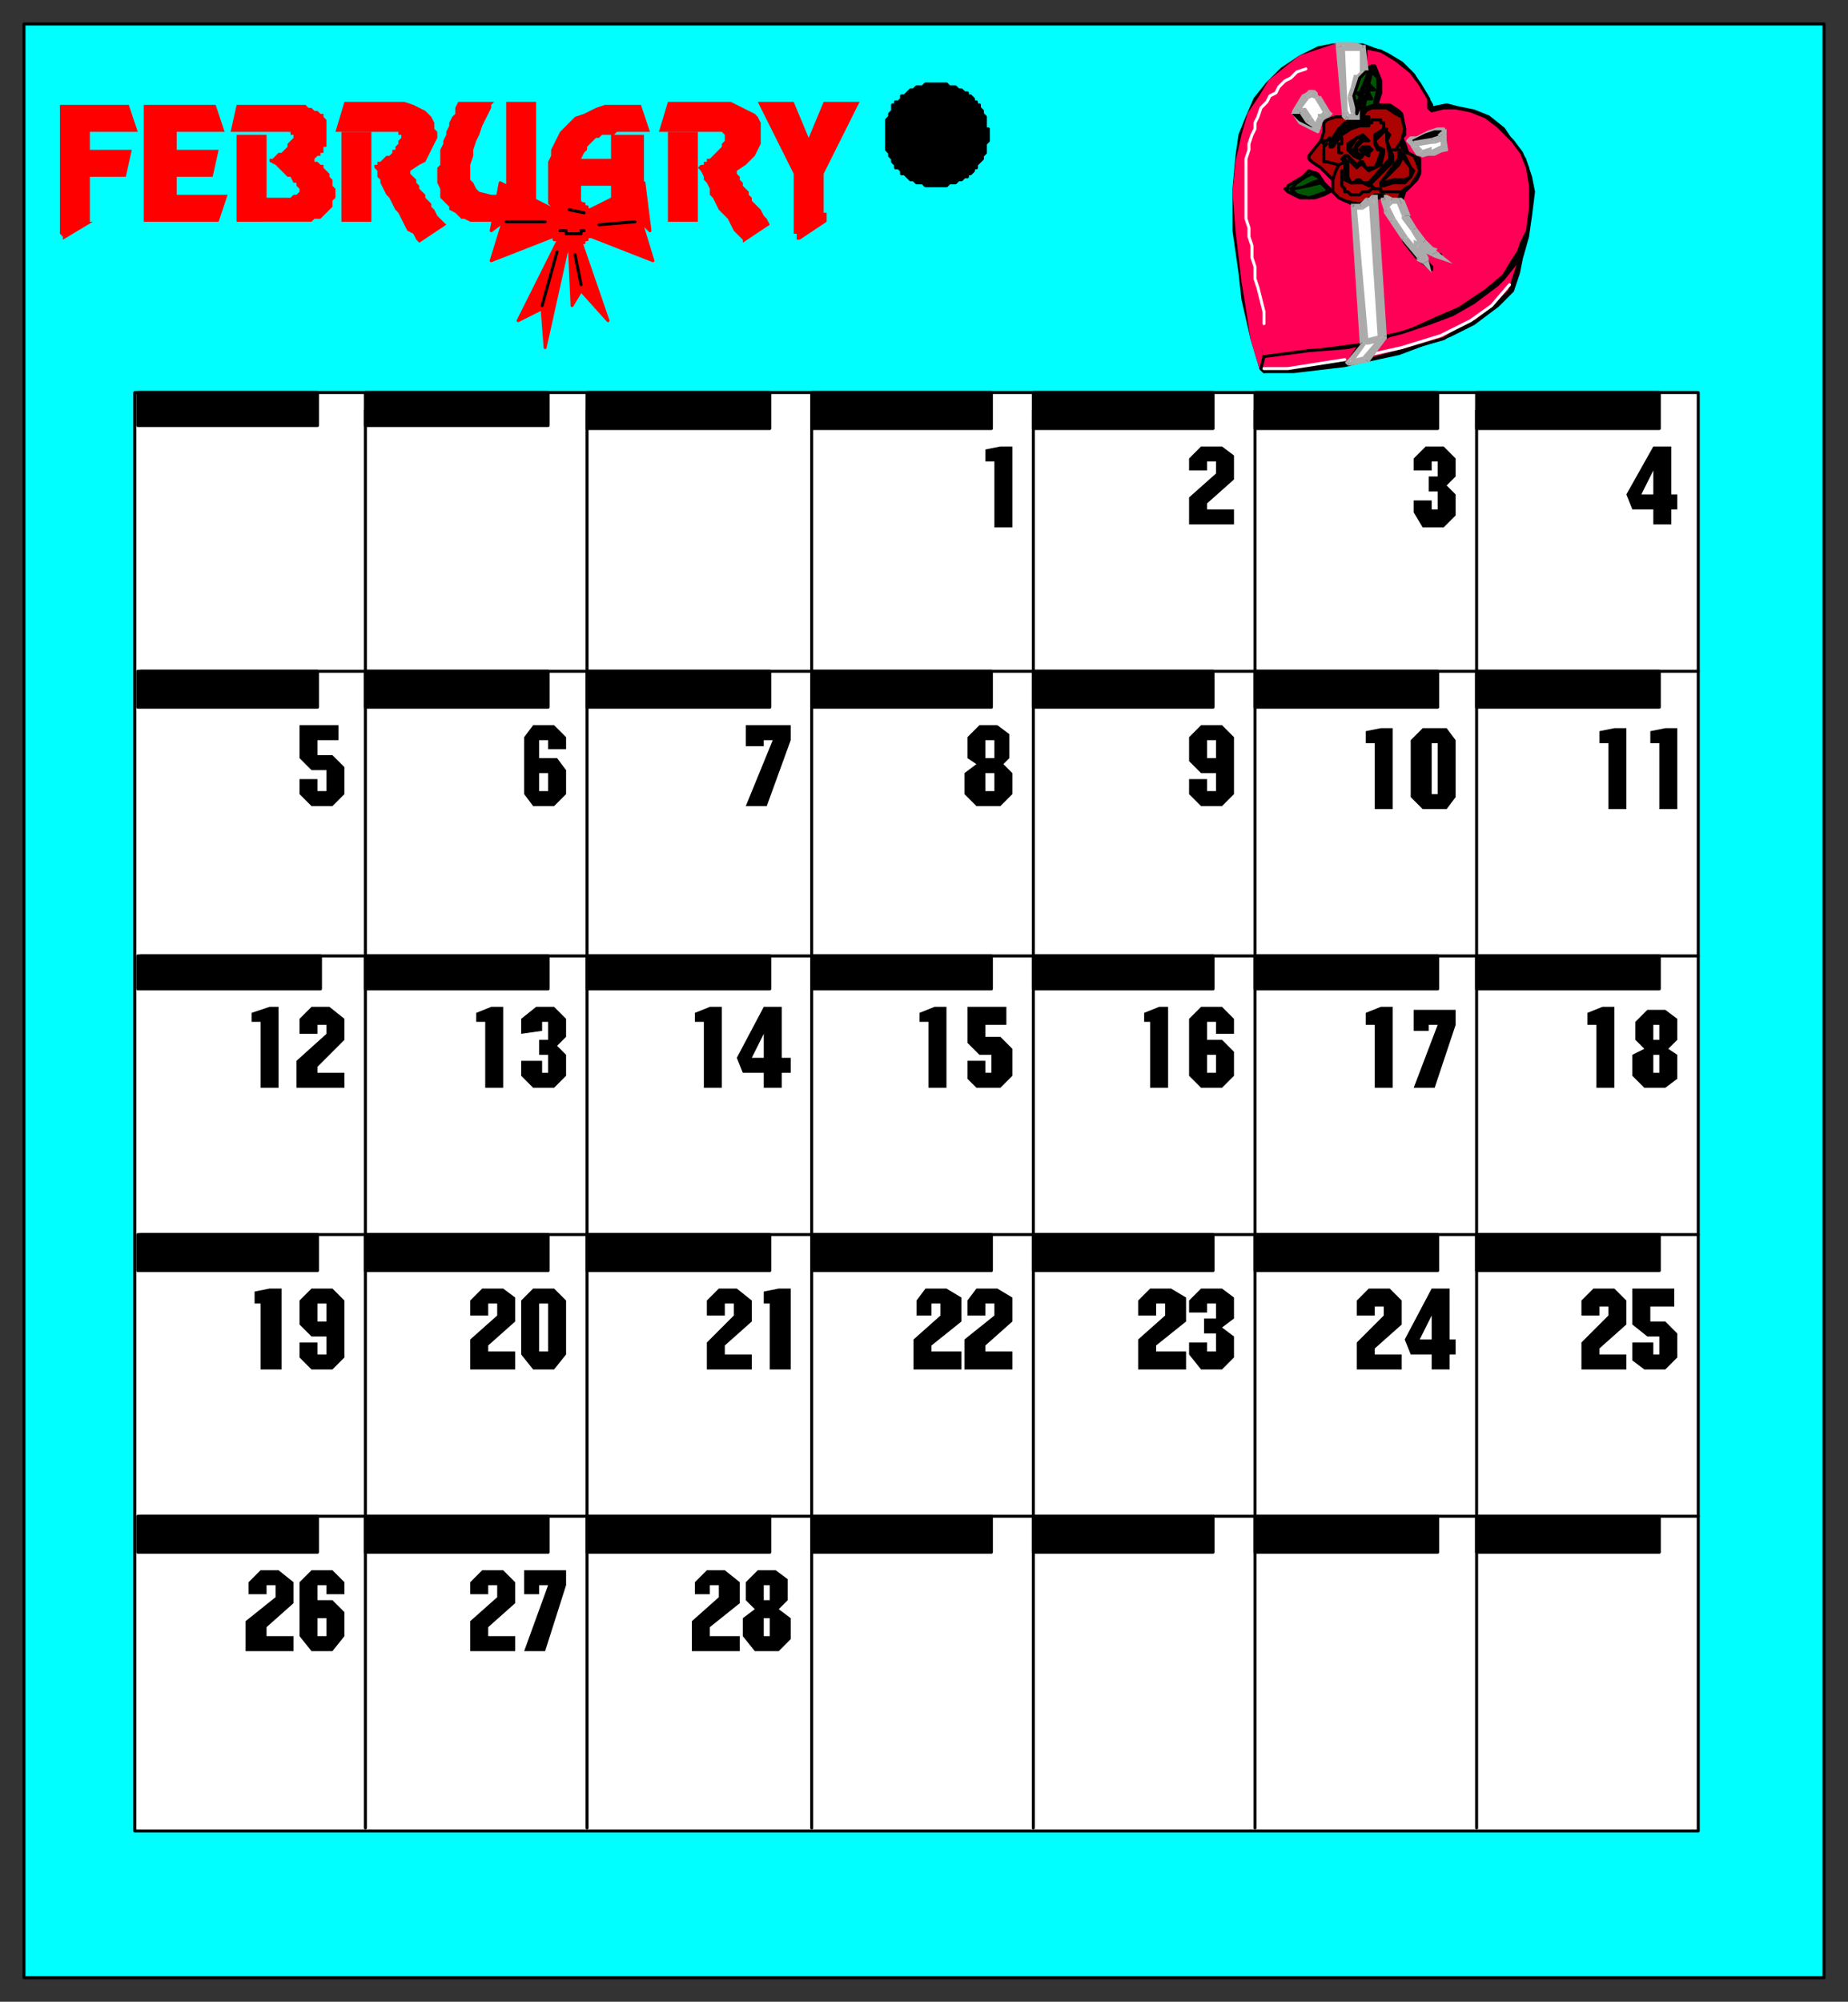 <svg xmlns="http://www.w3.org/2000/svg" fill-rule="evenodd" height="668" preserveAspectRatio="none" stroke-linecap="round" width="617"><rect width="100%" height="100%" fill="#333333" stroke="none"/><style>.brush0{fill:#fff}.pen0{stroke:#000;stroke-width:1;stroke-linejoin:round}.brush2{fill:#000}.pen1,.pen2{stroke:none}.brush3{fill:#ff0056}.brush4{fill:#ababab}.pen3,.pen4{stroke:#ababab;stroke-width:1;stroke-linejoin:round}.pen4{stroke:#ff0056}.brush5{fill:#ab0202}.pen6{stroke:none}.brush6{fill:#025602}.brush7{fill:red}.pen7{stroke:none}.pen8{stroke:red;stroke-width:1;stroke-linejoin:round}</style><path class="pen0" style="fill:#0ff" d="M8 660h601V8H8v652z"/><path class="pen0 brush2" d="M330 45h0v-2h-1v-4l-1-1h0v-1l-1-1v-1h-1v-1h-1v-1l-1-1h-1v-1h-1l-1-1h-1 0l-1-1h-1 0-1l-1-1h-3 0-4l-1 1h0-2l-1 1h0-1l-1 1h0l-1 1h-1v1l-1 1h-1v1h-1v2l-1 1h0v1l-1 1v3h0v5h0v2l1 1v1h0l1 1v1h0l1 1v1h1l1 1v1h1l1 1h0l1 1h1l1 1h2l1 1h7l1-1h2l1-1h1l1-1h1v-1h1l1-1v-1h1v-1l1-1h0l1-1v-1h0l1-1v-3h0l1-1v-2h0z"/><path class="pen0 brush0" d="M45 611h522V131H45v480z"/><path class="pen0" fill="none" d="M122 610V137m74 473V137m75 473V137m74 473V137m74 473V137m74 473V137m74 87H47m520 95H47m520 93H47m520 94H47"/><path class="pen0 brush2" d="M46 142h60v-11H46v11zm76 0h61v-11h-61v11zm74 1h61v-12h-61v12zm75 0h60v-12h-60v12zm74 0h60v-12h-60v12zm74 0h61v-12h-61v12zm74 0h61v-12h-61v12zM46 236h60v-12H46v12zm76 0h61v-12h-61v12zm74 0h61v-12h-61v12zm75 0h60v-12h-60v12zm74 0h60v-12h-60v12zm74 0h61v-12h-61v12zm74 0h61v-12h-61v12zM46 330h61v-11H46v11zm76 0h61v-11h-61v11zm74 0h61v-11h-61v11zm75 0h60v-11h-60v11zm74 0h60v-11h-60v11zm74 0h61v-11h-61v11zm74 0h61v-11h-61v11zM46 424h60v-12H46v12zm76 0h61v-12h-61v12zm74 0h61v-12h-61v12zm75 0h60v-12h-60v12zm74 0h60v-12h-60v12zm74 0h61v-12h-61v12zm74 0h61v-12h-61v12zM46 518h60v-12H46v12zm76 0h61v-12h-61v12zm74 0h61v-12h-61v12zm75 0h60v-12h-60v12zm74 0h60v-12h-60v12zm74 0h61v-12h-61v12zm74 0h61v-12h-61v12z"/><path class="pen1 brush2" d="M554 446h-4l-5-4v-12h14v6h-8v5h5l4 4v8l-4 4h-7l-4-3v-6h7v4h2v-6zm-17-10h-3v3h-6v-5l4-4h7l4 4v8l-9 8v2h9v5h-15v-9l9-9v-3zm20-86 3 2v8l-4 3h-7l-4-4v-7l4-2-3-3v-6l4-4h6l4 3v7l-3 3zm-24-8h-3v-4l5-2h4v27h-6v-21zm21-94h-3v-4l5-1h4v27h-6v-22zm-17 0h-3v-4l5-1h4v27h-6v-22zm15-78h-7l-2-5 9-16h6v16h2v5h-2v5h-6v-5z"/><path class="pen2 brush0" d="m552 157-4 8h4v-8zm2 185h-2v5h2v-5zm0 10h-2v6h2v-6z"/><path class="pen1 brush2" d="M183 529h-3v3h-5v-8h14v5l-7 22h-7l8-22zm-17 0h-3v3h-6v-4l4-4h7l4 4v7l-9 8v3h9v5h-15v-10l9-8v-4zm12-99h7l4 4v18l-4 5h-7l-4-5v-18l4-4zm-12 5h-3v4h-6v-5l4-4h7l4 3v8l-9 8v2h9v6h-15v-10l9-8v-4zm17-94h-2v3l-7 1v-5l5-4h6l4 4v6l-3 3 3 3v7l-4 4h-7l-4-4v-5h7v4h2v-6h-3v-5h3v-6zm-21 0h-3v-3l5-2h4v27h-6v-22zm21-94h-3v6h6l3 4v8l-4 4h-7l-3-4v-19l3-4h7l4 4v4h-6v-3z"/><path class="pen2 brush0" d="M183 258h-3v6h3v-6zm-3 177v16h3v-16h-3z"/><path class="pen1 brush2" d="M406 435h-3v3h-6v-4l4-4h7l4 3v7l-4 3 4 3v7l-4 4h-7l-4-5v-4h6v3h3v-6h-4v-5h4v-5zm-17 0h-3v4h-6v-5l4-4h7l5 3v8l-10 8v2h10v6h-16v-10l9-8v-4zm17-94h-3v6h5l4 4v8l-4 4h-7l-4-4v-19l4-4h7l4 4v5h-6v-4zm-22 0h-2v-3l5-2h3v27h-6v-22zm22-83h-5l-4-4v-8l4-4h7l4 4v19l-4 4h-7l-4-4v-5h6v4h3v-6zm0-104h-3v3h-6v-4l4-4h7l4 3v8l-9 8v2h9v5h-15v-9l9-8v-4z"/><path class="pen2 brush0" d="M406 247h-3v6h3v-6zm0 105h-3v6h3v-6z"/><path class="pen1 brush2" d="M332 435h-3v4h-6v-5l3-4h7l5 3v8l-9 8v2h9v6h-16v-10l10-8v-4zm-18 0h-3v4h-5v-5l3-4h7l5 3v8l-10 8v2h10v6h-16v-10l9-8v-4zm17-83h-4l-4-4v-12h13v6h-7v4h5l4 4v9l-4 4h-8l-3-3v-6h6v4h2v-6zm-21-11h-3v-3l5-2h4v27h-6v-22zm25-86 3 3v7l-4 4h-8l-4-4v-7l4-3-3-2v-7l4-4h6l4 3v8l-2 2zm-3-101h-3v-4l5-1h4v27h-6v-22z"/><path class="pen2 brush0" d="M332 258h-3v6h3v-6zm0-11h-3v6h3v-6z"/><path class="pen1 brush2" d="m260 537 4 3v7l-4 4h-8l-4-5v-6l4-3-3-3v-6l4-4h6l4 3v7l-3 3zm-20-8h-3v3h-5v-4l4-4h6l5 4v7l-10 8v3h10v5h-16v-10l9-8v-4zm17-94h-2v-4l5-1h4v27h-7v-22zm-12 0h-3v4h-6v-5l4-4h6l5 4v7l-9 8v3h9v5h-15v-9l9-9v-4zm10-77h-7l-2-5 9-17h6v17h3v5h-3v5h-6v-5zm-20-17h-3v-3l5-2h4v27h-6v-22zm23-94h-3v2h-6v-7h15v5l-8 22h-7l9-22z"/><path class="pen2 brush0" d="m255 345-4 8h4v-8zm2 195h-2v6h2v-6zm0-11h-2v5h2v-5z"/><path class="pen1 brush2" d="M109 446h-5l-4-4v-8l4-4h7l4 4v19l-4 4h-7l-4-4v-5h6v4h3v-6zm-22-11h-2v-4l5-1h4v27h-7v-22zm22-93h-3v3h-6v-5l4-4h6l5 4v7l-9 9v2h9v5H99v-9l10-9v-3zm-22-1h-3v-3l6-2h3v27h-6v-22zm22-84h-5l-4-4v-11h13v5h-7v5h5l4 4v9l-4 4h-7l-4-4v-5h6v4h3v-7z"/><path class="pen2 brush0" d="M109 435h-3v6h3v-6z"/><path class="pen1 brush2" d="M109 529h-3v5h5l4 4v8l-4 5h-7l-4-5v-18l4-4h7l4 4v4h-6v-3zm-17 0h-3v3h-6v-4l4-4h6l5 4v7l-9 8v3h9v5H82v-10l10-8v-4z"/><path class="pen2 brush0" d="M109 540h-3v6h3v-6z"/><path class="pen1 brush2" d="M478 452h-7l-2-5 9-17h6v17h2v5h-2v5h-6v-5zm-16-16h-3v3h-6v-5l4-4h7l4 4v8l-9 8v2h9v5h-15v-9l9-9v-3zm18-94h-3v2h-5v-7h14v5l-7 21h-7l8-21zm-21 0h-3v-4l5-2h4v27h-6v-21zm16-99h8l3 4v19l-3 4h-8l-4-4v-19l4-4zm-16 5h-3v-4l5-1h4v27h-6v-22zm21-94h-2v3h-6v-4l4-4h6l4 4v6l-3 3 3 3v7l-4 4h-7l-3-5v-4h6v3h2v-6h-3v-5h3v-5z"/><path class="pen2 brush0" d="M478 248v17h2v-17h-2zm0 191-4 8h4v-8z"/><path class="pen0 brush2" d="m455 15 8 3 5 3 4 4 3 5 3 5v1h0l5-1 4 1 5 1 5 2 5 4 4 6 3 4 2 6 1 5-1 8-1 7-2 7-1 5-2 6-5 5-8 6-8 4-9 3-8 3-14 3-4 1-17 2h-10l-1-1-3-10-3-13-1-9-2-14V63l1-11 1-7 2-5 3-7 4-5 5-5 6-4 6-3 5-1h10z"/><path class="pen0 brush3" d="m456 23 2-1h1l2 5v4l-1 3v1h4l3 2 1 1 1 5v2l-1 1 1 2 1 3 4 2v5l-1 2-3 3-1 1-1 3 1 2 2 5 2 4 3 3 4 4h1v1l-6-3v1l2 4 1 1v1h0l-5-4-4-5-3-6-3-4-1-5h0-2l-1 1 3 44v1h2l5-1 11-5 7-3 9-6 6-5 3-5 2-3 1-3 2-4 1-8v-7l-1-6-2-5-3-4-5-5-4-3-5-2-5-1h-4l-4 1-1-1v-3l-3-5-3-4-5-4-5-3-5-1v7z"/><path class="pen3 brush4" d="m482 44 1 6-5 1-3 1-2-1-1-2-2-2 1-1h2l4-2 3-1h2v1z"/><path class="pen4 brush3" d="M449 38h0l-4 1-2 1-1 1-1 5-1 2-3 3-1 1 1 2 1 1 3 1 3 3v3l1 1v2l2 2 2 1 2 1 1 10 2 35h0l-15 2-16 2h-1v-1l-4-12-3-11-2-17-1-13 1-10 2-9 2-7 4-6 3-5 5-4 5-4 6-2 6-2h1l2 23z"/><path class="pen3 brush4" d="m441 34 3 4h0l-2 1-1 2-1 3h0l-6-3-2-3v-1l3-5 2-1h2l2 3z"/><path class="pen4 brush3" d="m415 94 1 6 2 13 3 10v-6l-4-13-2-10z"/><path class="pen0 brush2" d="m437 41 1 1-2-1-2-1-2-2h1v-1l1 1 3 3z"/><path class="pen0 brush3" d="m504 97-5 5-6 5-3 1-8 5-14 4-11 3 5-7h0l2-1 4-1 9-3 8-3 7-4 8-6 2-2 4-5 3-6-3 9-2 6zm-54 24h-1l-17 2-10 1h0l-1-1 1-4h0l15-2 13-1 4-1h0l-4 6z"/><path class="pen0 brush2" d="m481 45-2 1-3 1h-4 0l4-2 3-1h2v1z"/><path fill="none" d="m436 23-3 1-2 2-2 1-2 2-1 2-2 1-1 2-2 2-1 3-1 2v2l-1 2-1 3v2l-1 3v20l1 3v3l1 3v4l1 3v4l1 3 1 4 1 4v4m0 15h8l19-3m10-2 9-2 13-4 10-5 7-5 6-7" style="stroke:#fff;stroke-width:1;stroke-linejoin:round"/><path class="pen0 brush5" d="m466 38 2 1 1 4-1 4v2l2 2 2 1 1 2 1 3-1 2-2 3-2 1-1 1-1 2v1h-3l-2-2h-3l-3 2-2 1h-1l-4-1-2-1-2-2v-4l-2-2-2-2-3-2-1-1v-1l4-5 1-3v-3l1-1 3-1h3l1 1h3l2-1 1-2 2-1h5l3 2z"/><path class="pen0 brush2" d="M457 40v2h-3l-3 1-3 2-3 4h-1v-1l1-2 2-3 2-2h4l3-2h1v1z"/><path class="pen0 brush5" d="M457 41h-2l-2 1h-3l-4 4-1 2v-1l2-3 2-2 4-1 3-1h0l1 1z"/><path class="pen0 brush2" d="m464 45-1 2 2 5v2l-4 4-2 2-2 2-2-1h-4l-2-1v-6l-1-1 1-1h1l1 1 2 2 1-1h1l1 2h3l1-2 1-3v-1h-1l-1-2v-3l3-2 1 1 1 1z"/><path class="pen0 brush5" d="M463 45v2l1 5v1l-7 8h-2l-1-1h-1l-1 1h-1l-1-2v-5l-1-1v-1h1l1 2 2 2h0l1-1h1l1 1 1 1h0l2-1 2-1 1-4v-1l-2-1-1-2 1-1 2-2h1v1z"/><path class="pen0 brush2" d="M457 47h0-2l-2 2v2l2 1-1 1-2-1h0l-2-2v-2l3-2 2-1 1 1 1 1z"/><path class="pen0 brush5" d="m456 46-2 1-1 1-1 2v1l1 1h-1l-1-2v-1l2-3h3z"/><path class="pen0 brush5" d="m458 50-1 1v1l-2-1-1-1 1-1h2l1 1z"/><path class="pen0 brush2" d="m458 50-2 1h-1v-1l1-1h1v1h1zm11 2 1 2 1 2 1 1-1 2-1 1-1 1h-4l-3 1h-1 0v-1l3-4 3-4v-2h1l1 1z"/><path class="pen0 brush5" d="m471 59-2 1h-4l-3 1h-1l6-6 1-2v-1l3 4v3z"/><path class="pen0" fill="none" d="M443 48h0l-1 1h0v1h0v1h0v1h0v1h0v1h1l4 1m1 2h0v1h0v2h0v2h0l1 1h0v1h1l1 1h3l1-1h2l1-1h1m4-20h-1 0v-1h0v-1h-1 0v-1h0-1 0-1 0-1v1h0-1m-9 10h0-1v-1h0v-1h0v-1h1v-1h0v-1h0m22 5h-1v-1h0-1 0-1 0-1 0-1 0"/><path class="pen0" fill="none" d="M468 64h-1 0-1 0-1 0-1 0-1 0-1 0-1v-1h0-1 0-1 0l-1-1h0-1m-16-15 1 1h0v-1h1l1-1h0v1m1 13 1-3 1-2 2-1m19-7-2 3"/><path class="pen2 brush0" d="m448 15 1 23 1 1h2V29l1-3 3-2-1-8-4-1h-3z"/><path class="pen6 brush4" d="M450 37v1l-1-23-3 1 2 22 2-1z"/><path class="pen6 brush4" d="m450 38 1 1-1-2-2 1v1l1 1-1-1 1 1 1-2z"/><path class="pen6 brush4" d="M450 38h1-1l-1 2h1v-2z"/><path class="pen6 brush4" d="m451 39 1-1h-2v2h2l2-1-2 1h2v-1h-3z"/><path class="pen6 brush4" d="M451 38v-1 2h3v-2l-3 1z"/><path class="pen6 brush4" d="M450 32v1l1 5 3-1-1-5v1l-3-1v1-1z"/><path class="pen6 brush4" d="m451 29-1 3 3 1v-4 1l-2-1z"/><path class="pen6 brush4" d="M453 25h-1l-1 4 2 1 2-4-1 1-1-2h-1 1z"/><path class="pen6 brush4" d="m454 24 1-1-2 2 1 2 2-2 1-1-1 1 1-1h-3z"/><path class="pen6 brush4" d="m455 17-1-1v8h3l-1-8-1-1 1 1v-1h-1v2z"/><path class="pen6 brush4" d="M451 17h4v-2l-3-1h-1v3zm-2-2-1 2h3v-3h-3l-2 2 2-2h-2v2l3-1z"/><path class="pen2 brush0" d="m443 38-2 1-1 3-1 1-2-3-2-3-1-1h-1l3-4 2-1 2 1 3 6z"/><path class="pen6 brush4" d="m442 40 2-1-2-2-1 1-1 1 1-1h-1v1l2 1z"/><path class="pen6 brush4" d="m441 42 1-2-2-1-1 2v1-1 1h2z"/><path class="pen6 brush4" d="M441 43v-1h-2v-1l2 2v-1 1z"/><path class="pen6 brush4" d="m439 43 1 1 1-1-2-2v1h1l-1 1v1h1l-1-1z"/><path class="pen6 brush4" d="m436 41 3 2 1-1-2-3-2 2z"/><path class="pen6 brush4" d="m434 38 2 3 2-2-2-3h-1 1-1l-1 2z"/><path class="pen6 brush4" d="m434 38-1-1 1 1 1-2-1-1v3z"/><path class="pen6 brush4" d="m432 36 1 2h1v-3h-1l1 2-2-1-1 2h2l-1-2z"/><path class="pen6 brush4" d="m436 31-1 1-3 4 2 1 3-4-1-2-1 1 1-1z"/><path class="pen6 brush4" d="M439 30h-2l-1 1 1 2 2-1h-2l2-2h-2 2z"/><path class="pen6 brush4" d="m441 32-1-1-1-1-2 2 2 1 2-1h-1v-1l1 1z"/><path class="pen6 brush4" d="M444 39v-2l-3-5-2 1 3 5v-1l2 2 1-1-1-1v2z"/><path class="pen2 brush0" d="m482 49-4 2h-4l-2-2v-1l6-1 3-1 1-1v4z"/><path class="pen6 brush4" d="M478 52h1l4-2-1-2-4 2v-1 3h1-1zm-3 0h3v-3l-3 1v2zm-2 0h2v-2h-1 1l-2 2h1-1z"/><path class="pen6 brush4" d="m471 49 2 3 2-2-2-2v1h-2z"/><path class="pen6 brush4" d="m472 47-1 1v1h2v-1l-1 1v-2h-1v1l1-1z"/><path class="pen6 brush4" d="m478 46-6 1v2l6-1h1-1 1l-1-2z"/><path class="pen6 brush4" d="M480 45h1l-3 1 1 2 3-1-2-2z"/><path class="pen6 brush4" d="m483 45-2-1-1 1 2 2 1-1-2-1h2v-2l-2 1 2 1z"/><path class="pen6 brush4" d="M483 47v-2h-2v2h2zm0 3v-3h-2v2l1-1 1 2v-1 1z"/><path class="pen2 brush0" d="m475 81-3-4-3-5-2-5h-4v3l2 4 4 6 5 6 2 1-2-4v-1l5 2-4-3z"/><path class="pen6 brush4" d="m471 77 3 5 2-2-3-4-2 1z"/><path class="pen6 brush4" d="M468 72v1l3 4 2-1-3-5 1 1h-3z"/><path class="pen6 brush4" d="m468 68-2-1 2 5h3l-2-5-2-1 2 1-1-1h-1l1 2z"/><path class="pen6 brush4" d="M464 68h4l-1-2h-3 1l-1 2v1l1-1h-1z"/><path class="pen6 brush4" d="M463 68h-1 2l1-2-2-1h-1 1-1l1 3z"/><path class="pen6 brush4" d="m464 66-1 2-1-3v1l-1 1 1-1h-1v1l3-1z"/><path class="pen6 brush4" d="M464 69v1-4l-3 1 1 3v1-1 1l2-2z"/><path class="pen6 brush4" d="m466 73-2-4-2 2 2 3 2-1z"/><path class="pen6 brush4" d="m470 79-4-6-2 1 4 6 2-1z"/><path class="pen6 brush4" d="M474 85h1l-5-6-2 1 5 6v1-1 1l1-2z"/><path class="pen6 brush4" d="m475 88 2-2-3-1-1 2 2 1 2-1-2 1 3 3-1-4-2 1z"/><path class="pen6 brush4" d="m474 87 1 1 2-1v-1l-3 1z"/><path class="pen6 brush4" d="M472 83h1l1 4 3-1-2-4v1h-3 1-1z"/><path class="pen6 brush4" d="m474 81-2 1v1h3v-1l-2 1 1-2-2-1v2l2-1z"/><path class="pen6 brush4" d="m478 85 2-2-6-2-1 2 6 3 1-2-1 2 6 2-5-4-2 1z"/><path class="pen6 brush4" d="M474 82h1l3 3 2-1-4-4-2 2h1-1z"/><path class="pen2 brush0" d="m459 66-2 1-2 2h-3l3 46-5 6h1l5-1 6-7-3-47z"/><path class="pen6 brush4" d="M458 68h-1 2l-1-3-1 1h-1 1-1l2 2z"/><path class="pen6 brush4" d="m455 70 3-2-2-2-2 2 1 2z"/><path class="pen6 brush4" d="M453 70h2l-1-2h-1v2h1-1zm-1 0h1v-2h-1v2z"/><path class="pen6 brush4" d="M453 70h-1v-2h-1 1-1l2 2z"/><path class="pen6 brush4" d="M453 69v1l-2-2v1-1 1h2z"/><path class="pen6 brush4" d="M456 115h1l-4-46h-2l3 46 1-1 1 1h1-1z"/><path class="pen6 brush4" d="M451 120v2l5-7-1-1-5 6v2-2l-1 1 1 1 1-2z"/><path class="pen6 brush4" d="M451 120h1-1l-1 2h1-1 1v-2z"/><path class="pen6 brush4" d="m455 119-4 1v2l5-1h1-1 1l-2-2z"/><path class="pen6 brush4" d="m460 113 1-1-6 7 2 2 6-8v-1 1-1l-3 1z"/><path class="pen6 brush4" d="m459 68-2-1 3 46 3-1-3-46-2-1 2 1v-1h-2l1 3z"/><path class="pen6 brush4" d="m461 113-1-1-4 1 1 2 4-1v-1z"/><path class="pen0 brush6" d="M454 31h-1 0l1 1v1l-1 1h0l1 1-1 3h0v-2l-1-4 1-3 1-3 2-2h1l-2 5-1 2zm6-1-1 4v1h0l-3 1-1 1v1l1-5h2l-1-2v-1h2l-2-2 1-4 2 2v4z"/><path class="pen0 brush6" d="M456 29v2l1 1h-1l-1 2h0-1l1-1v-2h0l1-1v-2l1 1h-1zm-14 32 2 2v1l-2 1-3 1h-5l-4-2h0l-1-1h1v-1l5-3 2-2 3 1 2 3z"/><path class="pen0 brush6" d="M441 60h0l-3 1-4 2h-3 0l2-2 3-2 2-1 2 1 1 1z"/><path class="pen0 brush6" d="m443 64-3 1-3 1-4-1-1-1h-1l1-1 5-1 4-1h0l2 2v1z"/><path class="pen7 brush7" d="m265 58-12-24h12l5 12 5-12h12l-12 24v13h1v3l-9 6h-1v-2h-1V58zm-45-14 3-10h21l2 1 2 1 2 1 2 1 1 1 1 2v7l-1 2-1 2-2 2-1 1-3 2v1l1 1v1l1 1v1l1 1 1 1v1l1 1v1l1 1 1 1 1 1 1 2 1 1 1 2-9 6v-1l-2-2-1-1-1-2-1-2-2-2-1-1-1-2-1-2-1-1v-2l-1-2-1-1v-1l-1-2-1-1 1-1h1v-1h1v-1h1l1-1 1-1 1-1 1-1v-1l1-1v-2l-1-1h-21zm-108 0 3-10h20l3 1 2 1 2 1 1 1 1 1 1 2v2l1 1v2l-1 2-1 2-1 2-1 2-2 1-3 2v1l1 1 1 1v1l1 1v1l1 1 1 1v1l1 1 1 1v1l1 1 1 2 1 1 2 2-9 6-1-1-1-2-2-1-1-2-1-2-1-2-1-1-1-2-1-2-1-1-1-2-1-2v-1l-1-1v-2l-1-1v-1h1v-1h1l1-1 1-1h1l1-1v-1h1v-1l1-1v-1l1-1v-1h-1v-1h-21z"/><path class="pen7 brush7" d="M223 74V44h10v30h-10zm-109 0V44h10v30h-10zm75 6-1-1v-1l-1-1v-1l-1-1v-1l-1-1v-1l-1-2v-1l-1-1V54l1-2v-2l1-2 1-2 1-2 2-2 2-2 1-1 3-1 2-1 2-1 3-1h12l3 9h-11l-1 1h-4l-1 1h-1l-1 1-1 1-1 1v1l-1 1-1 2h10v-8h11v29h-11V62h-10v5l1 1v3h1v1l1 1 1 1-9 6zm-43-21v-3l1-1v-5l1-2v-1l1-2v-1l1-2v-1l1-2 1-1v-2l1-2h12l-1 1v1l-1 2-1 2-1 2-1 3-1 2-1 3v2l-1 3v5l1 1 1 2 1 1 4 1h5V34h10v40h-22l-2-1h-1l-1-1-1-1-2-1v-1l-1-1-1-1-1-1v-3l-1-2v-2zM79 74V45h10v21h8l1-1h1l1-1v-1l-1-1v-1h-1l-1-2h-1l-1-1-1-1-1-1-1-1-2-1v-1h1l1-1 1-1h1l1-1 1-1v-1l1-1 1-1v-1h-1v-1H77l2-9h23l1 1h1l1 1h1l1 1h1v1l1 1v9h-1v2h-1v1h-1l-1 1v1h1l1 1h1v1l1 1 1 1v1l1 1v2l1 1v3l-1 1v2l-1 1-1 1-1 1-1 1h-2l-1 1H79zm-31 0V35h24l3 9H59v6h14l-2 9H59v6h17l-3 9H48zm-28-2V35h23l3 9H30v6h14l-2 9H30v15h1l-10 6v-1l-1-1v-6z"/><path class="pen8 brush7" d="m185 70-18-9-3 16 4-3-4 13 23-9-2-8zm12 0 18-9 2 16-3-3 4 13-23-9 2-8zm-10 9-14 28 8-4 1 13 8-36 1 22 3-5 9 10-10-29-6 1z"/><path class="pen8 brush7" d="M189 68h6v1h1v1h1v1h0l1 1h0v4h0v1h0l-1 1h0v1h0-1v1h0-1 0v1h-1 0-5 0-1 0-1 0l-1-1h0-1v-1h-1 0v-1h0v-1h0v-4h0v-1h0v-1h0v-1h1v-1h1l1-1h2z"/><path class="pen0" fill="none" d="M169 74h13m30 0-12 1m-10-5 5 1m-8 6h2v1h5v-1h1m-14 25 5-18m6 1 2 10"/></svg>
